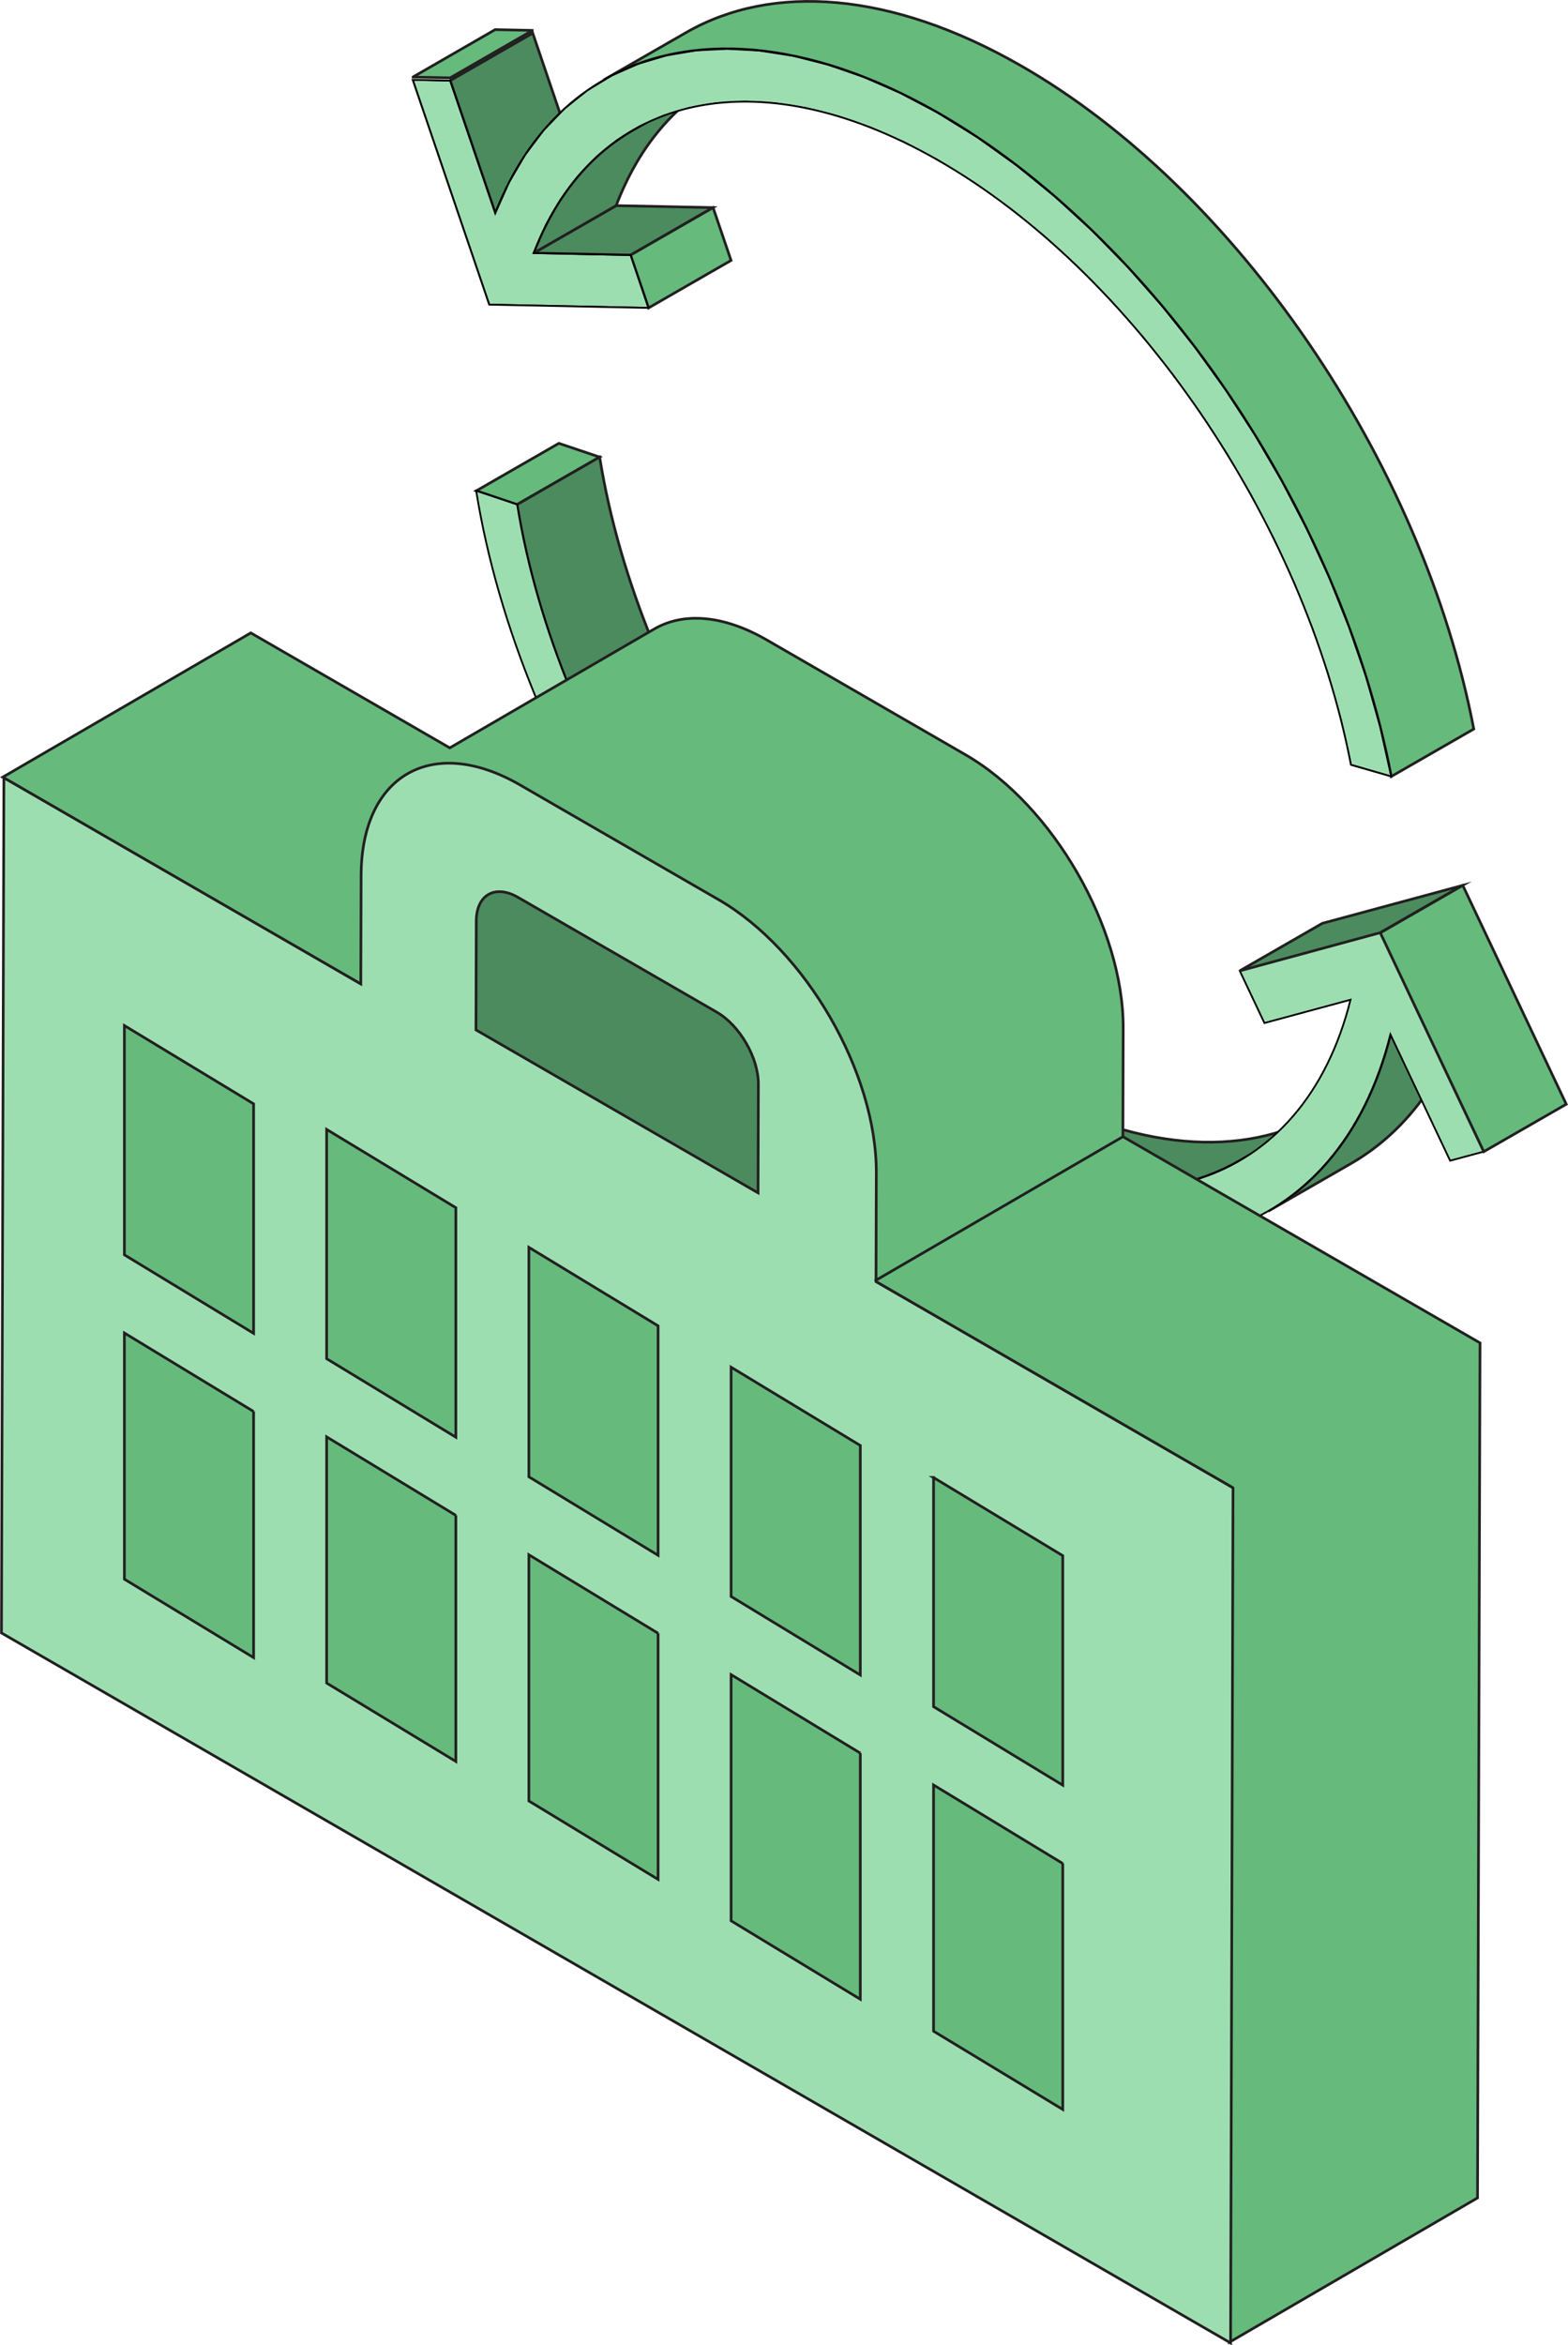 <svg id="Layer_1" data-name="Layer 1" xmlns="http://www.w3.org/2000/svg" xmlns:xlink="http://www.w3.org/1999/xlink" viewBox="0 0 439.67 657.29"><defs><style>.cls-1,.cls-4,.cls-7{fill:#9ddeb1;}.cls-1,.cls-6{stroke:#000;stroke-width:0.5px;}.cls-1,.cls-10,.cls-2,.cls-3,.cls-6,.cls-7,.cls-9{stroke-miterlimit:10;}.cls-10,.cls-2{fill:#65ba7c;}.cls-10,.cls-2,.cls-3,.cls-7{stroke:#221f20;}.cls-10,.cls-2,.cls-3,.cls-7,.cls-9{stroke-width:0.75px;}.cls-3{fill:#4b8b5e;}.cls-5{clip-path:url(#clip-path);}.cls-6,.cls-9{fill:none;}.cls-8{isolation:isolate;}.cls-9{stroke:#211f20;}.cls-10{fill-rule:evenodd;}</style><clipPath id="clip-path"><path class="cls-1" d="M262.87,31.56c60.5,34.56,112.82,111.05,127.24,186.06l-11.3-3.26C365.67,146,318,76.29,262.83,44.79c-51.27-29.28-96.29-18.26-113.2,26.14l27.19.56,5,14.8-44.65-.91-21.45-63,10.49.22,12.64,37.13C157.6,11.45,206.83-.45,262.87,31.56Z"/></clipPath></defs><polygon class="cls-2" points="133.57 137.55 156.71 124.25 168.12 128.1 144.98 141.4 133.57 137.55"/><path class="cls-3" d="M370.52,312.1l-23.14,13.3C325.4,338,295,336,262.05,317.19,205.38,284.82,156.15,210.9,145,141.4l23.14-13.3c11.16,69.5,60.4,143.42,117.07,175.79C318.15,322.72,348.54,324.74,370.52,312.1Z"/><path class="cls-3" d="M378.75,326.14l-23.13,13.3c16.32-9.38,28.42-26.14,34.3-49.53l23.14-13.3C407.17,300,395.08,316.76,378.75,326.14Z"/><path class="cls-1" d="M347.63,272.09,387,261.44l29,61.33-9.38,2.53-16.75-35.39c-14.57,57.95-67.27,75.16-127.91,40.52-62.18-35.51-116.2-116.64-128.44-192.88L145,141.4c11.17,69.5,60.4,143.42,117.07,175.79,55.32,31.59,103.37,15.87,116.62-37l-24.14,6.53Z"/><path class="cls-3" d="M347.78,272l23-13.22L410,248.18s0,0,0,0l-23,13.22L347.8,272.05S347.76,272,347.78,272Z"/><polygon class="cls-2" points="387.04 261.44 410.17 248.14 439.18 309.47 416.05 322.77 387.04 261.44"/><path class="cls-2" d="M115.85,21.55l23-13.25,10.38.22s0,0,0,.06l-23,13.24-10.38-.21A0,0,0,0,1,115.85,21.55Z"/><polygon class="cls-3" points="126.24 22.58 149.38 9.28 162.01 46.41 138.88 59.71 126.24 22.58"/><path class="cls-3" d="M149.63,70.93l23.14-13.3,27.11.55s0,0,0,0L176.82,71.48h0Z"/><polygon class="cls-2" points="176.82 71.49 199.95 58.19 204.99 72.99 181.85 86.3 176.82 71.49"/><path class="cls-3" d="M177.53,36.44l23.13-13.3c-12.22,7-21.85,18.63-27.89,34.49l-23.14,13.3C155.68,55.07,165.31,43.47,177.53,36.44Z"/><path class="cls-2" d="M286,18.26c-36.15-20.65-69.46-23-93.58-9.16L169.28,22.4c24.12-13.87,57.44-11.49,93.59,9.16,60.5,34.56,112.82,111.05,127.24,186.06l23.14-13.3C398.83,129.31,346.51,52.82,286,18.26Z"/><path class="cls-4" d="M262.87,31.56c60.5,34.56,112.82,111.05,127.24,186.06l-11.3-3.26C365.67,146,318,76.29,262.83,44.79c-51.27-29.28-96.29-18.26-113.2,26.14l27.19.56,5,14.8-44.65-.91-21.45-63,10.49.22,12.64,37.13C157.6,11.45,206.83-.45,262.87,31.56Z"/><g class="cls-5"><polyline class="cls-4" points="378.81 214.36 375.94 201.54 372.31 188.74 367.95 176.03 362.9 163.46 357.2 151.09 350.88 138.98 343.99 127.18 336.57 115.76 328.66 104.77 320.3 94.27 311.52 84.31 302.37 74.97 292.89 66.28 283.11 58.32 273.08 51.14 262.83 44.79 253.3 39.77 243.94 35.69 234.79 32.53 225.89 30.28 217.26 28.94 208.94 28.49 200.96 28.92 193.35 30.23 186.14 32.4 179.36 35.43 173.05 39.3 167.25 44 161.97 49.52 157.25 55.86 153.13 63 149.63 70.93 176.82 71.49 181.85 86.3 137.2 85.38 115.75 22.36 126.24 22.58 138.88 59.71 142.74 51.09 147.28 43.33 152.47 36.45 158.27 30.45 164.65 25.35 171.56 21.16 178.99 17.88 186.88 15.53 195.21 14.13 203.95 13.68 213.05 14.19 222.49 15.67 232.22 18.14 242.22 21.6 252.45 26.07 262.87 31.56 274.11 38.52 285.12 46.4 295.84 55.13 306.25 64.66 316.29 74.92 325.92 85.84 335.09 97.36 343.77 109.42 351.91 121.95 359.47 134.9 366.4 148.19 372.66 161.76 378.2 175.56 382.99 189.5 386.97 203.55 390.11 217.62 378.81 214.36"/><polyline class="cls-6" points="378.81 214.36 375.94 201.54 372.31 188.74 367.95 176.03 362.9 163.46 357.2 151.09 350.88 138.98 343.99 127.18 336.57 115.76 328.66 104.77 320.3 94.27 311.52 84.31 302.37 74.97 292.89 66.28 283.11 58.32 273.08 51.14 262.83 44.79 253.3 39.77 243.94 35.69 234.79 32.53 225.89 30.28 217.26 28.94 208.94 28.49 200.96 28.92 193.35 30.23 186.14 32.4 179.36 35.43 173.05 39.3 167.25 44 161.97 49.52 157.25 55.86 153.13 63 149.63 70.93 176.82 71.49 181.85 86.3 137.2 85.38 115.75 22.36 126.24 22.58 138.88 59.71 142.74 51.09 147.28 43.33 152.47 36.45 158.27 30.45 164.65 25.35 171.56 21.16 178.99 17.88 186.88 15.53 195.21 14.13 203.95 13.68 213.05 14.19 222.49 15.67 232.22 18.14 242.22 21.6 252.45 26.07 262.87 31.56 274.11 38.52 285.12 46.4 295.84 55.13 306.25 64.66 316.29 74.92 325.92 85.84 335.09 97.36 343.77 109.42 351.91 121.95 359.47 134.9 366.4 148.19 372.66 161.76 378.2 175.56 382.99 189.5 386.97 203.55 390.11 217.62 378.81 214.36"/></g><path class="cls-6" d="M262.87,31.56c60.5,34.56,112.82,111.05,127.24,186.06l-11.3-3.26C365.67,146,318,76.29,262.83,44.79c-51.27-29.28-96.29-18.26-113.2,26.14l27.19.56,5,14.8-44.65-.91-21.45-63,10.49.22,12.64,37.13C157.6,11.45,206.83-.45,262.87,31.56Z"/><path class="cls-2" d="M314.87,318.57l.08-30.46c.08-28.1-19.75-62.45-44.2-76.57L215,179.35c-12.31-7.11-23.47-7.76-31.54-3.07L126.12,209.6l-55.8-32.22L.75,217.82,100.83,275.6l69.58-40.43L201.17,252c24.46,14.12,44.29,48.47,44.21,76.57h0L245.29,359,345.4,416.8l-.68,239.65L414.3,616,415,376.37Z"/><path class="cls-7" d="M201.51,252.16c24.46,14.12,44.29,48.47,44.21,76.57l-.09,30.47L345.74,417l-.68,239.65L.41,457.66,1.09,218l100.08,57.78.09-30.46c.08-28.1,20-39.48,44.5-25.36Z"/><g class="cls-8"><path class="cls-3" d="M201,283.68c6.45,3.73,11.67,12.78,11.65,20.17l-.09,30.47-79.1-45.67.09-30.47c0-7.38,5.27-10.4,11.7-6.69Z"/></g><line class="cls-9" x1="314.87" y1="318.57" x2="245.29" y2="359"/><path class="cls-10" d="M34.88,287.43l36.23,21.94v64.32l-36.23-22V287.43ZM71.11,395.57v69L34.88,442.59v-69l36.23,22Z"/><path class="cls-10" d="M91.59,316.54l36.23,21.94V402.8l-36.23-22V316.54Zm36.23,108.13v69L91.59,471.7v-69l36.23,22Z"/><path class="cls-10" d="M148.3,349.59l36.23,22v64.31l-36.23-22v-64.3Zm36.23,108.14v69L148.3,504.75v-69l36.23,22Z"/><path class="cls-10" d="M205,383.18l36.23,21.94v64.32l-36.23-22V383.18Zm36.23,108.14v69L205,538.34v-69l36.23,22Z"/><path class="cls-10" d="M261.72,414.08,298,436v64.32l-36.23-22V414.08ZM298,522.21v69l-36.23-21.94v-69l36.23,22Z"/></svg>